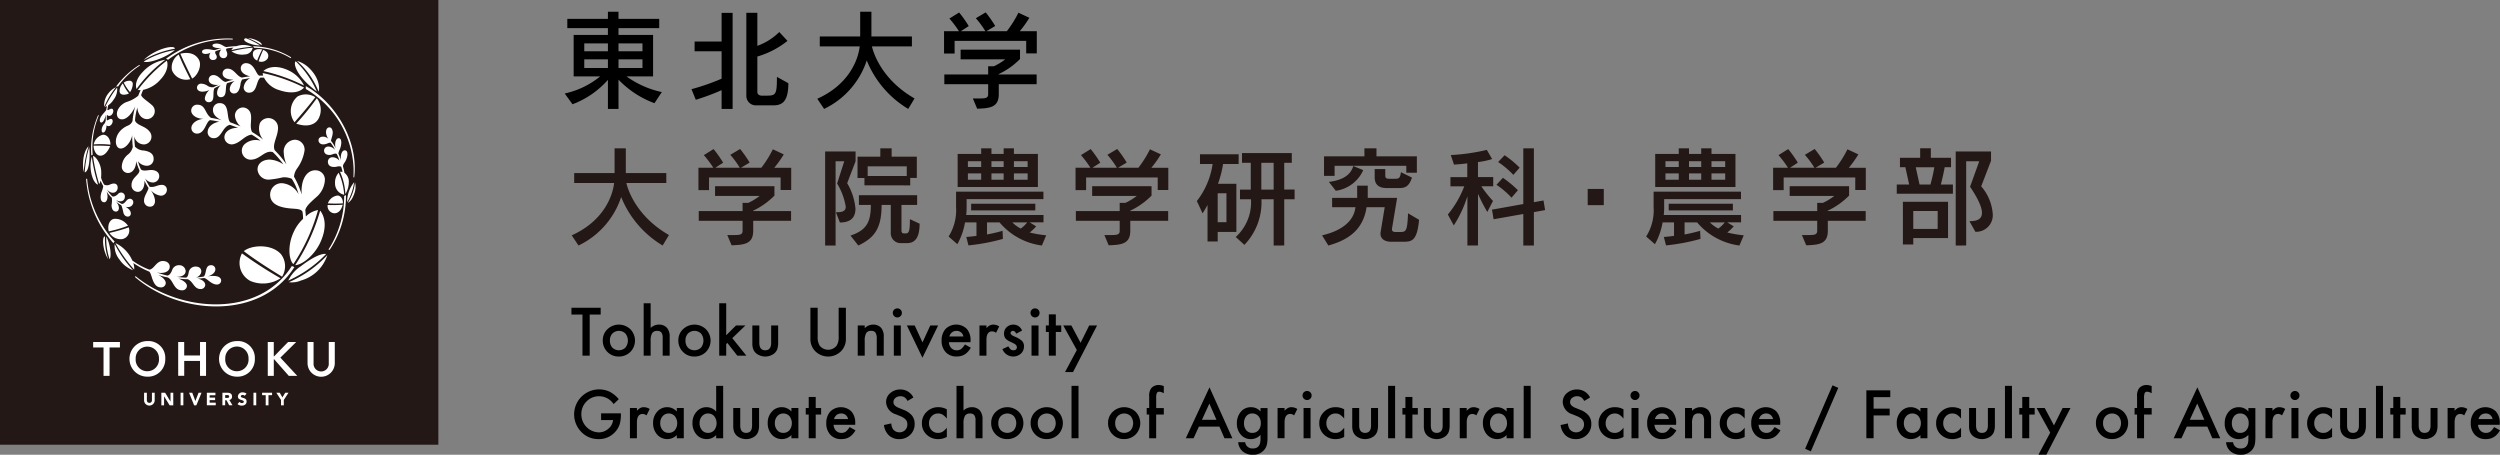<svg xmlns="http://www.w3.org/2000/svg" width="393.512" height="71.579" viewBox="0 0 393.512 71.579">
  <rect x="0" y="0" width="393.512" height="71.579" fill="#808080" stroke="none"/>
  <g id="グループ_12" data-name="グループ 12" transform="translate(-104.603 -197.909)">
    <g id="グループ_1" data-name="グループ 1">
      <path id="パス_1" data-name="パス 1" d="M207.619,214.153a15.1,15.1,0,0,1-5.66-3.706v4.607h-1.666v-4.573a14.066,14.066,0,0,1-5.576,3.842l-1.223-1.7a13.19,13.19,0,0,0,5.575-2.686H194.9V203.41h5.389v-1.071H193.9v-1.462h6.392v-1.121h1.666v1.121h6.408v1.462h-6.408v1.071H207.4v6.527h-4.182a14.816,14.816,0,0,0,5.559,2.465Zm-7.326-9.417H196.57v1.241h3.723Zm0,2.516H196.57v1.359h3.723Zm5.439-2.516h-3.773v1.241h3.773Zm0,2.516h-3.773v1.359h3.773Z"/>
      <path id="パス_2" data-name="パス 2" d="M218.187,215.054V212.1a35.579,35.579,0,0,1-4.062,1.513l-.68-1.666a35.481,35.481,0,0,0,4.742-1.649v-4.317h-4.25v-1.53h4.25v-4.522h1.733v15.129Zm5.423-.561a1.493,1.493,0,0,1-1.53-1.513V199.925h1.733v5.2a9.4,9.4,0,0,0,3.451-2.176l1.292,1.394a13.74,13.74,0,0,1-4.743,2.465v5.558c0,.612.681.6.681.6h.7c1.53,0,1.7-.119,1.7-2.957l1.8,1c0,3.009-1.054,3.485-2.414,3.485Z"/>
      <path id="パス_3" data-name="パス 3" d="M247.562,215.054a15.736,15.736,0,0,1-6.527-7.632,12.955,12.955,0,0,1-6.714,7.632l-1.071-1.6c4.691-2.108,6.374-5.745,6.68-8.244h-6.29v-1.564H240v-3.892h1.768v3.892h6.374v1.564h-6.289s.918,4.879,6.7,8.193Z"/>
      <path id="パス_4" data-name="パス 4" d="M266.132,206.317v-1.972H254.863v1.989H253.2v-3.519h2.346a17.152,17.152,0,0,0-1.5-1.989l1.53-.952a18.476,18.476,0,0,1,1.512,2.142l-1.24.8h3.859a14.722,14.722,0,0,0-1.5-2.04l1.547-.917a18.292,18.292,0,0,1,1.5,2.141l-1.377.816h3.213a17.392,17.392,0,0,0,1.819-2.907l1.717.8a16.874,16.874,0,0,1-1.5,2.108H267.8v3.5Zm-4.317,4.844v1.564c0,2.057-1.326,2.227-3.4,2.295l-.68-1.615h1.1c.918,0,1.309-.068,1.309-.68v-1.564h-6.9v-1.529h6.9V208.34h.9a9.184,9.184,0,0,0,1.785-1.088h-7.02v-1.53h9.349V207.2a11.9,11.9,0,0,1-3.366,2.379v.052h5.984v1.529Z"/>
    </g>
    <g id="グループ_2" data-name="グループ 2">
      <path id="パス_5" data-name="パス 5" d="M208.906,236.554a15.733,15.733,0,0,1-6.528-7.632,12.952,12.952,0,0,1-6.714,7.632l-1.071-1.6c4.692-2.108,6.374-5.745,6.68-8.244h-6.289v-1.564h6.357v-3.892h1.768v3.892h6.375v1.564H203.2s.918,4.879,6.7,8.193Z" fill="#231815"/>
      <path id="パス_6" data-name="パス 6" d="M227.476,227.817v-1.972H216.207v1.989h-1.666v-3.519h2.345a17.067,17.067,0,0,0-1.495-1.989l1.53-.952a18.323,18.323,0,0,1,1.512,2.142l-1.24.8h3.858a14.588,14.588,0,0,0-1.495-2.04l1.546-.917a18.449,18.449,0,0,1,1.5,2.141l-1.377.816h3.213a17.392,17.392,0,0,0,1.819-2.907l1.717.8a16.873,16.873,0,0,1-1.5,2.108h2.668v3.5Zm-4.316,4.844v1.564c0,2.057-1.326,2.227-3.4,2.295l-.679-1.615h1.1c.917,0,1.309-.068,1.309-.68v-1.564h-6.9v-1.529h6.9V229.84h.9a9.148,9.148,0,0,0,1.785-1.088h-7.02v-1.53h9.348V228.7a11.885,11.885,0,0,1-3.365,2.379v.052h5.984v1.529Z" fill="#231815"/>
      <path id="パス_7" data-name="パス 7" d="M234.482,236.554V221.748h4.793v1.547l-1.325,3.451a9.407,9.407,0,0,1,1.308,4.029c0,1.206-.594,2.158-2.448,2.158l-.629-1.614c.953,0,1.547-.12,1.547-.885a10.176,10.176,0,0,0-1.359-3.637l1.122-3.5H236.13v13.259Zm11.848-.374a1.556,1.556,0,0,1-1.513-1.649v-4.369h-1.444c0,3.672-1.106,5.185-3.672,6.392l-1.225-1.564c2.6-.867,3.2-2.21,3.2-4.828H239.8v-1.53h9.162v1.53H246.5v4.046c0,.408.272.442.374.442h.289c.526,0,.663-.391.663-2.244l1.529.714c0,2.5-.935,3.06-2.022,3.06Zm-5.661-9.094V225.93h-1.087v-3.366h3.586v-1.308h1.785v1.308h3.961v3.349h-1.038v1.173Zm6.664-2.992h-6.154v1.513h6.154Z" fill="#231815"/>
      <path id="パス_8" data-name="パス 8" d="M268.6,236.554a10.487,10.487,0,0,1-6.663-3.638h-1.972v1.9c.817-.153,1.632-.34,2.448-.578l.05,1.275a31.288,31.288,0,0,1-5.421,1.02l-.34-1.326s.611-.034,1.6-.17v-2.125h-1.8a10.638,10.638,0,0,1-1.207,3.434l-1.377-1.207a7.785,7.785,0,0,0,1.172-4.657v-2.4h13.752v1.172H256.753v1.225a9.615,9.615,0,0,1-.068,1.274h12.172v1.156h-2.176l1.02.629a6.837,6.837,0,0,1-1.02.969,18.262,18.262,0,0,0,2.6.442Zm-13.258-9.213v-5.2h3.705v-.883h1.616v.883h1.92v-.883H264.2v.883h3.773v5.2Zm3.705-4.063h-2.09v.918h2.09Zm0,1.921h-2.09v1h2.09Zm-1.581,5.83v-1.053h10.1v1.053Zm5.117-7.751h-1.92v.918h1.92Zm0,1.921h-1.92v1h1.92Zm1.36,7.717a5.588,5.588,0,0,0,1.325.969,4.66,4.66,0,0,0,1.021-.969Zm2.413-9.638H264.2v.918h2.158Zm0,1.921H264.2v1h2.158Z" fill="#231815"/>
      <path id="パス_9" data-name="パス 9" d="M286.832,227.817v-1.972h-11.27v1.989H273.9v-3.519h2.346a17.067,17.067,0,0,0-1.495-1.989l1.53-.952a18.481,18.481,0,0,1,1.512,2.142l-1.241.8h3.859a14.69,14.69,0,0,0-1.5-2.04l1.546-.917a18.449,18.449,0,0,1,1.5,2.141l-1.377.816h3.213a17.463,17.463,0,0,0,1.819-2.907l1.717.8a16.975,16.975,0,0,1-1.5,2.108H288.5v3.5Zm-4.317,4.844v1.564c0,2.057-1.326,2.227-3.4,2.295l-.68-1.615h1.106c.917,0,1.308-.068,1.308-.68v-1.564h-6.9v-1.529h6.9V229.84h.9a9.184,9.184,0,0,0,1.785-1.088h-7.021v-1.53h9.349V228.7a11.885,11.885,0,0,1-3.365,2.379v.052h5.983v1.529Z" fill="#231815"/>
      <path id="パス_10" data-name="パス 10" d="M296.275,234.412v1.5h-1.6v-5.746c-.39.731-.781,1.326-.781,1.326l-.9-1.938a12.324,12.324,0,0,0,2.481-5.83h-1.988v-1.53h6.085v1.53h-2.448a17.677,17.677,0,0,1-.8,3.111h2.89v7.581Zm1.377-6.085h-1.377v4.555h1.377Zm7.428,8.227v-7.276h-1.92a9.643,9.643,0,0,1-2.686,7.174l-1.36-1.241a7.353,7.353,0,0,0,2.4-5.933h-1.734v-1.529h1.7v-4.216H300.1V222h7.837v1.53h-1.19v4.216h1.632v1.529h-1.632v7.276Zm0-13.021h-1.938v4.216h1.938Z" fill="#231815"/>
      <path id="パス_11" data-name="パス 11" d="M323.48,235.959h-.016c-.136,0-1.564-.034-1.564-1.275a1.138,1.138,0,0,1,.018-.238l.645-3.926h-2.856c-.51,3.4-2.668,5.116-6.018,6.034l-.985-1.6c3.008-.7,5-2.176,5.253-4.436h-3.672v-1.462h3.943v-1.921h1.666v1.921h4.623l-.815,4.878v.085c0,.425.509.408.509.408h.7c1.019,0,1.206-.051,1.325-2.941l1.734,1.02c-.289,3.247-1.122,3.451-2.38,3.451Zm2.482-10.862v-1.088H314.675v1.581h-1.666v-3.077h6.358v-1.257h1.9v1.257h6.357V225.1Zm-12.187,1.445c1.955-.255,3.383-.935,3.842-2.5l1.563.646a5.536,5.536,0,0,1-4.317,3.247Zm9.111.969c-1.427,0-1.9-.714-1.9-1.683v-1.309h1.666v.884c0,.527.068.646.73.646h.8c.7,0,.8-.17.936-1.037l1.733.85c-.493,1.581-1.274,1.649-2.107,1.649Z" fill="#231815"/>
      <path id="パス_12" data-name="パス 12" d="M335.578,236.554V228.8a18.641,18.641,0,0,1-2.143,4.59l-.934-1.717a15.627,15.627,0,0,0,2.583-4.436h-2.176v-1.445h2.652v-2.176c-.544.085-1.326.153-2.091.2l-.509-1.5a31.318,31.318,0,0,0,5.676-.816l.834,1.445a12.18,12.18,0,0,1-2.227.476v2.363h2.4v1.445h-1.87a17.962,17.962,0,0,0,1.835,2.311l-.9,1.734a29.413,29.413,0,0,1-1.462-2.855v8.125Zm8.8,0v-4.963l-4.674.832-.255-1.513,4.929-.883v-8.771h1.666v8.481l1.513-.271.255,1.512-1.768.323v5.253Zm-1.853-7.53A12.852,12.852,0,0,0,340.15,227l1.019-1.105a18.081,18.081,0,0,1,2.364,1.955Zm.289-3.587a13.533,13.533,0,0,0-2.4-2.023l1.02-1.071A15.594,15.594,0,0,1,343.8,224.3Z" fill="#231815"/>
      <path id="パス_13" data-name="パス 13" d="M354.515,230.2v-2.549h2.532V230.2Z" fill="#231815"/>
      <path id="パス_14" data-name="パス 14" d="M378.4,236.554a10.49,10.49,0,0,1-6.663-3.638h-1.972v1.9c.816-.153,1.632-.34,2.448-.578l.051,1.275a31.292,31.292,0,0,1-5.423,1.02l-.339-1.326s.612-.034,1.6-.17v-2.125h-1.8a10.59,10.59,0,0,1-1.207,3.434l-1.377-1.207a7.784,7.784,0,0,0,1.173-4.657v-2.4h13.752v1.172H366.551v1.225a9.627,9.627,0,0,1-.067,1.274h12.17v1.156h-2.176l1.02.629a6.79,6.79,0,0,1-1.02.969,18.27,18.27,0,0,0,2.6.442Zm-13.259-9.213v-5.2h3.706v-.883h1.614v.883h1.922v-.883H374v.883h3.773v5.2Zm3.706-4.063h-2.091v.918h2.091Zm0,1.921h-2.091v1h2.091Zm-1.581,5.83v-1.053h10.1v1.053Zm5.117-7.751H370.46v.918h1.922Zm0,1.921H370.46v1h1.922Zm1.36,7.717a5.575,5.575,0,0,0,1.326.969,4.648,4.648,0,0,0,1.019-.969Zm2.414-9.638H374v.918h2.159Zm0,1.921H374v1h2.159Z" fill="#231815"/>
      <path id="パス_15" data-name="パス 15" d="M396.63,227.817v-1.972H385.36v1.989H383.7v-3.519h2.346a17.1,17.1,0,0,0-1.5-1.989l1.53-.952a18.589,18.589,0,0,1,1.513,2.142l-1.241.8H390.2a14.756,14.756,0,0,0-1.5-2.04l1.546-.917a18.292,18.292,0,0,1,1.5,2.141l-1.376.816h3.212a17.322,17.322,0,0,0,1.819-2.907l1.717.8a16.874,16.874,0,0,1-1.5,2.108h2.67v3.5Zm-4.318,4.844v1.564c0,2.057-1.326,2.227-3.4,2.295l-.68-1.615h1.1c.918,0,1.309-.068,1.309-.68v-1.564h-6.9v-1.529h6.9V229.84h.9a9.21,9.21,0,0,0,1.786-1.088h-7.021v-1.53h9.35V228.7a11.915,11.915,0,0,1-3.367,2.379v.052h5.984v1.529Z" fill="#231815"/>
      <path id="パス_16" data-name="パス 16" d="M403.16,228.4V226.95h1.955l-.6-2.72h-.85v-1.479h3.179v-1.5h1.683v1.5h3.179v1.479h-1c-.1.6-.34,1.7-.6,2.72H412V228.4Zm2.6,6.986v1h-1.632V229.67h7.106v5.711Zm3.842-4.267H405.76v2.822H409.6Zm-1.14-4.164a25.849,25.849,0,0,0,.613-2.72h-2.923l.594,2.72Zm3.979,9.6V221.748H418v1.462l-1.547,4.029a7.42,7.42,0,0,1,1.818,4.352,2.606,2.606,0,0,1-2.736,2.8l-.936-1.666c1.055,0,1.973-.221,1.973-1.308,0-.816-.511-2.091-1.871-4.114l1.445-4.012h-2.057v13.259Z" fill="#231815"/>
    </g>
    <g id="グループ_3" data-name="グループ 3">
      <path id="パス_17" data-name="パス 17" d="M197.423,247.421v6.47h-1.136v-6.47h-1.735v-1.069h4.6v1.069Z"/>
      <path id="パス_18" data-name="パス 18" d="M199.484,251.479a2.362,2.362,0,0,1,.738-1.753,2.6,2.6,0,0,1,3.6.005,2.546,2.546,0,0,1-.006,3.579,2.52,2.52,0,0,1-1.82.718,2.421,2.421,0,0,1-1.793-.733A2.462,2.462,0,0,1,199.484,251.479Zm1.123.019a1.6,1.6,0,0,0,.381,1.128,1.479,1.479,0,0,0,2.06,0,1.781,1.781,0,0,0,0-2.217,1.461,1.461,0,0,0-2.05,0A1.53,1.53,0,0,0,200.607,251.5Z"/>
      <path id="パス_19" data-name="パス 19" d="M205.919,245.644h1.1v3.886a1.893,1.893,0,0,1,1.294-.527,1.67,1.67,0,0,1,1.289.523,2.121,2.121,0,0,1,.41,1.45v2.915h-1.1v-2.813a1.339,1.339,0,0,0-.2-.827.782.782,0,0,0-.652-.257.894.894,0,0,0-.81.357,2.44,2.44,0,0,0-.23,1.24v2.3h-1.1Z"/>
      <path id="パス_20" data-name="パス 20" d="M211.378,251.479a2.366,2.366,0,0,1,.738-1.753,2.6,2.6,0,0,1,3.6.005,2.545,2.545,0,0,1,0,3.579,2.519,2.519,0,0,1-1.821.718,2.42,2.42,0,0,1-1.792-.733A2.462,2.462,0,0,1,211.378,251.479Zm1.123.019a1.6,1.6,0,0,0,.381,1.128,1.481,1.481,0,0,0,2.061,0,1.785,1.785,0,0,0,0-2.217,1.462,1.462,0,0,0-2.051,0A1.53,1.53,0,0,0,212.5,251.5Z"/>
      <path id="パス_21" data-name="パス 21" d="M218.912,245.644v5.029l1.548-1.538h1.475l-2.066,2,2.216,2.759H220.66l-1.573-2.007-.175.176v1.831h-1.1v-8.247Z"/>
      <path id="パス_22" data-name="パス 22" d="M224.123,249.135v2.729q0,1.182.931,1.182t.934-1.182v-2.729h1.1v2.754a3.076,3.076,0,0,1-.14.986,1.664,1.664,0,0,1-.475.669,2.3,2.3,0,0,1-2.826,0,1.679,1.679,0,0,1-.484-.669,2.719,2.719,0,0,1-.137-.986v-2.754Z"/>
      <path id="パス_23" data-name="パス 23" d="M233.306,246.352v4.541a2.5,2.5,0,0,0,.318,1.421,1.7,1.7,0,0,0,2.67,0,2.463,2.463,0,0,0,.318-1.421v-4.541h1.138v4.853a2.718,2.718,0,0,1-.743,1.963,2.869,2.869,0,0,1-4.1,0,2.714,2.714,0,0,1-.743-1.963v-4.853Z"/>
      <path id="パス_24" data-name="パス 24" d="M239.615,249.135h1.1v.439a1.805,1.805,0,0,1,1.3-.571,1.64,1.64,0,0,1,1.294.523,2.137,2.137,0,0,1,.4,1.45v2.915h-1.1v-2.656a1.745,1.745,0,0,0-.2-.972.791.791,0,0,0-.694-.274.847.847,0,0,0-.776.362,2.484,2.484,0,0,0-.225,1.245v2.3h-1.1Z"/>
      <path id="パス_25" data-name="パス 25" d="M245.132,247.157a.715.715,0,0,1,.713-.708.7.7,0,0,1,.508.21.676.676,0,0,1,.209.5.691.691,0,0,1-.209.508.678.678,0,0,1-.5.21.715.715,0,0,1-.717-.723Zm1.264,1.978v4.756h-1.1v-4.756Z"/>
      <path id="パス_26" data-name="パス 26" d="M248.58,249.135l1.23,2.671,1.225-2.671h1.236l-2.471,5.083-2.451-5.083Z"/>
      <path id="パス_27" data-name="パス 27" d="M257.373,251.772h-3.409a1.45,1.45,0,0,0,.381.932,1.164,1.164,0,0,0,.865.342,1.12,1.12,0,0,0,.678-.2,2.791,2.791,0,0,0,.6-.723l.928.518a3.652,3.652,0,0,1-.456.627,2.423,2.423,0,0,1-.511.43,2.071,2.071,0,0,1-.592.246,2.824,2.824,0,0,1-.688.079,2.241,2.241,0,0,1-1.709-.684,2.567,2.567,0,0,1-.644-1.826,2.632,2.632,0,0,1,.625-1.826,2.381,2.381,0,0,1,3.33-.02,2.634,2.634,0,0,1,.6,1.841Zm-1.127-.9a1.055,1.055,0,0,0-1.11-.879,1.152,1.152,0,0,0-.375.061,1.075,1.075,0,0,0-.32.176,1.122,1.122,0,0,0-.246.276,1.233,1.233,0,0,0-.156.366Z"/>
      <path id="パス_28" data-name="パス 28" d="M258.774,249.135h1.1v.425a2.064,2.064,0,0,1,.537-.435,1.234,1.234,0,0,1,.566-.122,1.774,1.774,0,0,1,.908.283l-.5,1.006a1.043,1.043,0,0,0-.61-.224c-.6,0-.9.452-.9,1.357v2.466h-1.1Z"/>
      <path id="パス_29" data-name="パス 29" d="M265.478,249.945l-.908.484q-.215-.439-.532-.44a.367.367,0,0,0-.259.1.332.332,0,0,0-.108.256c0,.182.211.363.635.542a3.8,3.8,0,0,1,1.177.693,1.188,1.188,0,0,1,.3.855,1.5,1.5,0,0,1-.508,1.152,1.821,1.821,0,0,1-2.886-.727l.938-.435a2.058,2.058,0,0,0,.3.435.683.683,0,0,0,.479.185q.557,0,.557-.508c0-.195-.144-.377-.43-.547-.11-.055-.222-.109-.332-.161s-.224-.106-.337-.161a2.068,2.068,0,0,1-.674-.469,1.153,1.153,0,0,1-.249-.766,1.358,1.358,0,0,1,.425-1.026,1.489,1.489,0,0,1,1.055-.4A1.439,1.439,0,0,1,265.478,249.945Z"/>
      <path id="パス_30" data-name="パス 30" d="M266.806,247.157a.715.715,0,0,1,.713-.708.7.7,0,0,1,.508.21.676.676,0,0,1,.209.5.691.691,0,0,1-.209.508.678.678,0,0,1-.5.21.715.715,0,0,1-.717-.723Zm1.264,1.978v4.756h-1.1v-4.756Z"/>
      <path id="パス_31" data-name="パス 31" d="M270.794,250.16v3.731h-1.1V250.16h-.469v-1.025h.469v-1.743h1.1v1.743h.856v1.025Z"/>
      <path id="パス_32" data-name="パス 32" d="M274.1,253.007l-2.138-3.872h1.275l1.455,2.734,1.357-2.734h1.241l-3.789,7.344H272.24Z"/>
      <path id="パス_33" data-name="パス 33" d="M199.22,262.965h3.115v.249a5.165,5.165,0,0,1-.2,1.5,3.2,3.2,0,0,1-.66,1.133,3.415,3.415,0,0,1-2.67,1.181,3.672,3.672,0,0,1-2.711-1.142,3.935,3.935,0,0,1,4.463-6.323A4.768,4.768,0,0,1,202,260.738l-.811.777a2.753,2.753,0,0,0-2.262-1.236,2.7,2.7,0,0,0-2.006.826,2.751,2.751,0,0,0-.81,2.031,2.831,2.831,0,0,0,2.734,2.832,2.272,2.272,0,0,0,1.508-.566,2.021,2.021,0,0,0,.748-1.368H199.22Z"/>
      <path id="パス_34" data-name="パス 34" d="M203.757,262.135h1.1v.425a2.1,2.1,0,0,1,.537-.435,1.241,1.241,0,0,1,.567-.122,1.771,1.771,0,0,1,.908.283l-.5,1.006a1.049,1.049,0,0,0-.612-.224q-.9,0-.9,1.357v2.466h-1.1Z"/>
      <path id="パス_35" data-name="パス 35" d="M211.134,262.135h1.1v4.756h-1.1v-.5a2.11,2.11,0,0,1-3.091-.078,2.654,2.654,0,0,1-.639-1.817,2.57,2.57,0,0,1,.639-1.782,2.064,2.064,0,0,1,1.6-.713,2.02,2.02,0,0,1,1.489.684Zm-2.607,2.363a1.655,1.655,0,0,0,.366,1.113,1.2,1.2,0,0,0,.947.435,1.261,1.261,0,0,0,.987-.42,1.807,1.807,0,0,0,0-2.207,1.244,1.244,0,0,0-.977-.425,1.212,1.212,0,0,0-.947.43A1.583,1.583,0,0,0,208.527,264.5Z"/>
      <path id="パス_36" data-name="パス 36" d="M217.331,258.644h1.1v8.247h-1.1v-.5a2.051,2.051,0,0,1-1.47.635,2.092,2.092,0,0,1-1.621-.713,2.655,2.655,0,0,1-.64-1.817,2.565,2.565,0,0,1,.64-1.777,2.054,2.054,0,0,1,3.091-.034Zm-2.608,5.854a1.655,1.655,0,0,0,.366,1.113,1.2,1.2,0,0,0,.948.435,1.26,1.26,0,0,0,.986-.42,1.807,1.807,0,0,0,0-2.207,1.243,1.243,0,0,0-.977-.425,1.214,1.214,0,0,0-.947.43A1.588,1.588,0,0,0,214.723,264.5Z"/>
      <path id="パス_37" data-name="パス 37" d="M221.119,262.135v2.729q0,1.182.933,1.182t.932-1.182v-2.729h1.1v2.754a3.044,3.044,0,0,1-.143.986,1.649,1.649,0,0,1-.473.669,2.307,2.307,0,0,1-2.828,0,1.674,1.674,0,0,1-.482-.669,2.7,2.7,0,0,1-.137-.986v-2.754Z"/>
      <path id="パス_38" data-name="パス 38" d="M229.175,262.135h1.1v4.756h-1.1v-.5a2.109,2.109,0,0,1-3.09-.078,2.655,2.655,0,0,1-.64-1.817,2.57,2.57,0,0,1,.64-1.782,2.062,2.062,0,0,1,1.6-.713,2.019,2.019,0,0,1,1.488.684Zm-2.607,2.363a1.655,1.655,0,0,0,.367,1.113,1.2,1.2,0,0,0,.947.435,1.262,1.262,0,0,0,.987-.42,1.811,1.811,0,0,0,0-2.207,1.244,1.244,0,0,0-.977-.425,1.212,1.212,0,0,0-.947.43A1.584,1.584,0,0,0,226.568,264.5Z"/>
      <path id="パス_39" data-name="パス 39" d="M233,263.16v3.731h-1.1V263.16h-.469v-1.025h.469v-1.743H233v1.743h.853v1.025Z"/>
      <path id="パス_40" data-name="パス 40" d="M239.219,264.772h-3.408a1.44,1.44,0,0,0,.381.932,1.162,1.162,0,0,0,.864.342,1.125,1.125,0,0,0,.679-.195,2.772,2.772,0,0,0,.6-.723l.928.518a3.646,3.646,0,0,1-.454.627,2.409,2.409,0,0,1-.513.43,2.036,2.036,0,0,1-.59.246,2.832,2.832,0,0,1-.689.079,2.243,2.243,0,0,1-1.709-.684,2.563,2.563,0,0,1-.644-1.826,2.637,2.637,0,0,1,.625-1.826,2.381,2.381,0,0,1,3.33-.02,2.63,2.63,0,0,1,.6,1.841Zm-1.128-.9a1.051,1.051,0,0,0-1.108-.879,1.154,1.154,0,0,0-.376.061,1.075,1.075,0,0,0-.32.176,1.123,1.123,0,0,0-.246.276,1.235,1.235,0,0,0-.157.366Z"/>
      <path id="パス_41" data-name="パス 41" d="M248.378,260.475l-.921.547a1.579,1.579,0,0,0-.495-.586,1.146,1.146,0,0,0-.628-.157,1.168,1.168,0,0,0-.788.269.833.833,0,0,0-.312.664q0,.552.82.889l.752.307a3.224,3.224,0,0,1,1.344.906,2.044,2.044,0,0,1,.424,1.311,2.3,2.3,0,0,1-.694,1.719,2.379,2.379,0,0,1-1.732.684,2.316,2.316,0,0,1-1.621-.582,2.672,2.672,0,0,1-.787-1.635l1.152-.254a1.974,1.974,0,0,0,.274.918,1.3,1.3,0,0,0,1.91.132,1.236,1.236,0,0,0,.351-.9,1.3,1.3,0,0,0-.061-.4,1.008,1.008,0,0,0-.191-.336,1.51,1.51,0,0,0-.334-.289,3.279,3.279,0,0,0-.488-.256l-.728-.3a2.093,2.093,0,0,1-1.547-1.914,1.815,1.815,0,0,1,.648-1.421,2.352,2.352,0,0,1,1.617-.576A2.256,2.256,0,0,1,248.378,260.475Z"/>
      <path id="パス_42" data-name="パス 42" d="M253.638,262.34v1.46a2.677,2.677,0,0,0-.674-.63,1.315,1.315,0,0,0-.689-.176,1.354,1.354,0,0,0-1.029.435,1.522,1.522,0,0,0-.411,1.089,1.555,1.555,0,0,0,.395,1.1,1.334,1.334,0,0,0,1.021.43,1.391,1.391,0,0,0,.7-.171,2.784,2.784,0,0,0,.689-.644v1.45a2.888,2.888,0,0,1-1.338.347,2.558,2.558,0,0,1-1.845-.713,2.381,2.381,0,0,1-.743-1.783,2.407,2.407,0,0,1,.752-1.8A2.542,2.542,0,0,1,252.31,262,2.753,2.753,0,0,1,253.638,262.34Z"/>
      <path id="パス_43" data-name="パス 43" d="M255.162,258.644h1.1v3.886a1.9,1.9,0,0,1,1.295-.527,1.669,1.669,0,0,1,1.289.523,2.121,2.121,0,0,1,.41,1.45v2.915h-1.1v-2.813a1.34,1.34,0,0,0-.2-.827.783.783,0,0,0-.652-.257.9.9,0,0,0-.81.357,2.428,2.428,0,0,0-.231,1.24v2.3h-1.1Z"/>
      <path id="パス_44" data-name="パス 44" d="M260.62,264.479a2.361,2.361,0,0,1,.737-1.753,2.6,2.6,0,0,1,3.6,0,2.546,2.546,0,0,1,0,3.579,2.527,2.527,0,0,1-1.822.718,2.419,2.419,0,0,1-1.792-.733A2.465,2.465,0,0,1,260.62,264.479Zm1.123.019a1.6,1.6,0,0,0,.381,1.128,1.479,1.479,0,0,0,2.06.005,1.785,1.785,0,0,0,0-2.217,1.462,1.462,0,0,0-2.051,0A1.529,1.529,0,0,0,261.743,264.5Z"/>
      <path id="パス_45" data-name="パス 45" d="M266.831,264.479a2.361,2.361,0,0,1,.737-1.753,2.6,2.6,0,0,1,3.6,0,2.546,2.546,0,0,1,0,3.579,2.527,2.527,0,0,1-1.822.718,2.419,2.419,0,0,1-1.792-.733A2.465,2.465,0,0,1,266.831,264.479Zm1.123.019a1.6,1.6,0,0,0,.381,1.128,1.479,1.479,0,0,0,2.06.005,1.785,1.785,0,0,0,0-2.217,1.462,1.462,0,0,0-2.051,0A1.529,1.529,0,0,0,267.954,264.5Z"/>
      <path id="パス_46" data-name="パス 46" d="M274.365,258.644v8.247h-1.1v-8.247Z"/>
      <path id="パス_47" data-name="パス 47" d="M279.017,264.479a2.362,2.362,0,0,1,.738-1.753,2.6,2.6,0,0,1,3.6,0,2.546,2.546,0,0,1-.006,3.579,2.52,2.52,0,0,1-1.82.718,2.421,2.421,0,0,1-1.793-.733A2.462,2.462,0,0,1,279.017,264.479Zm1.123.019a1.6,1.6,0,0,0,.381,1.128,1.481,1.481,0,0,0,2.061.005,1.785,1.785,0,0,0,0-2.217,1.462,1.462,0,0,0-2.051,0A1.53,1.53,0,0,0,280.14,264.5Z"/>
      <path id="パス_48" data-name="パス 48" d="M286.59,263.16v3.731h-1.1V263.16H285.1v-1.025h.391V260.3a2,2,0,0,1,.312-1.27,1.531,1.531,0,0,1,1.25-.517,2.151,2.151,0,0,1,.738.171v1.123l-.113-.059a1.377,1.377,0,0,0-.586-.18.4.4,0,0,0-.4.21,2.023,2.023,0,0,0-.1.791v1.567h1.2v1.025Z"/>
      <path id="パス_49" data-name="パス 49" d="M296.546,265.06h-3.228l-.84,1.831h-1.225l3.731-8.013,3.6,8.013h-1.245Zm-.464-1.07-1.118-2.563-1.171,2.563Z"/>
      <path id="パス_50" data-name="パス 50" d="M304.115,266.778q0,.337-.023.594a3.959,3.959,0,0,1-.061.451,2.009,2.009,0,0,1-.459.923,2.223,2.223,0,0,1-1.772.742,2.367,2.367,0,0,1-1.568-.512,2.1,2.1,0,0,1-.732-1.46h1.1a1.256,1.256,0,0,0,.211.542,1.181,1.181,0,0,0,1,.444q1.206,0,1.205-1.479v-.664a2.051,2.051,0,0,1-1.508.669,2.024,2.024,0,0,1-1.591-.7,2.6,2.6,0,0,1-.625-1.782,2.742,2.742,0,0,1,.58-1.767,2.017,2.017,0,0,1,1.65-.772,1.913,1.913,0,0,1,1.494.669v-.537h1.1Zm-1.055-2.255a1.6,1.6,0,0,0-.371-1.109,1.23,1.23,0,0,0-.963-.425,1.184,1.184,0,0,0-.986.464,1.686,1.686,0,0,0-.326,1.075,1.667,1.667,0,0,0,.326,1.064,1.183,1.183,0,0,0,.986.454,1.206,1.206,0,0,0,1-.459A1.632,1.632,0,0,0,303.06,264.523Z"/>
      <path id="パス_51" data-name="パス 51" d="M305.7,262.135h1.1v.425a2.08,2.08,0,0,1,.537-.435A1.238,1.238,0,0,1,307.9,262a1.774,1.774,0,0,1,.908.283l-.5,1.006a1.043,1.043,0,0,0-.609-.224q-.9,0-.9,1.357v2.466h-1.1Z"/>
      <path id="パス_52" data-name="パス 52" d="M309.626,260.157a.715.715,0,0,1,1.221-.5.673.673,0,0,1,.21.5.688.688,0,0,1-.21.508.676.676,0,0,1-.5.21.693.693,0,0,1-.508-.21A.7.7,0,0,1,309.626,260.157Zm1.265,1.978v4.756h-1.1v-4.756Z"/>
      <path id="パス_53" data-name="パス 53" d="M316.184,262.34v1.46a2.677,2.677,0,0,0-.674-.63,1.314,1.314,0,0,0-.688-.176,1.354,1.354,0,0,0-1.03.435,1.522,1.522,0,0,0-.411,1.089,1.555,1.555,0,0,0,.4,1.1,1.332,1.332,0,0,0,1.02.43,1.4,1.4,0,0,0,.7-.171,2.8,2.8,0,0,0,.688-.644v1.45a2.885,2.885,0,0,1-1.338.347,2.561,2.561,0,0,1-1.845-.713,2.377,2.377,0,0,1-.743-1.783,2.411,2.411,0,0,1,.752-1.8,2.54,2.54,0,0,1,1.846-.733A2.753,2.753,0,0,1,316.184,262.34Z"/>
      <path id="パス_54" data-name="パス 54" d="M318.546,262.135v2.729q0,1.182.934,1.182t.932-1.182v-2.729h1.1v2.754a3.073,3.073,0,0,1-.142.986,1.649,1.649,0,0,1-.473.669,2.307,2.307,0,0,1-2.828,0,1.677,1.677,0,0,1-.483-.669,2.723,2.723,0,0,1-.136-.986v-2.754Z"/>
      <path id="パス_55" data-name="パス 55" d="M324.2,258.644v8.247h-1.1v-8.247Z"/>
      <path id="パス_56" data-name="パス 56" d="M326.921,263.16v3.731h-1.1V263.16h-.469v-1.025h.469v-1.743h1.1v1.743h.854v1.025Z"/>
      <path id="パス_57" data-name="パス 57" d="M329.821,262.135v2.729q0,1.182.932,1.182t.933-1.182v-2.729h1.1v2.754a3.046,3.046,0,0,1-.142.986,1.652,1.652,0,0,1-.474.669,2.306,2.306,0,0,1-2.827,0,1.686,1.686,0,0,1-.483-.669,2.7,2.7,0,0,1-.137-.986v-2.754Z"/>
      <path id="パス_58" data-name="パス 58" d="M334.372,262.135h1.1v.425a2.08,2.08,0,0,1,.537-.435,1.241,1.241,0,0,1,.567-.122,1.774,1.774,0,0,1,.908.283l-.5,1.006a1.043,1.043,0,0,0-.61-.224q-.9,0-.9,1.357v2.466h-1.1Z"/>
      <path id="パス_59" data-name="パス 59" d="M341.75,262.135h1.1v4.756h-1.1v-.5a2.111,2.111,0,0,1-3.092-.078,2.654,2.654,0,0,1-.639-1.817,2.57,2.57,0,0,1,.639-1.782,2.064,2.064,0,0,1,1.6-.713,2.025,2.025,0,0,1,1.491.684Zm-2.608,2.363a1.655,1.655,0,0,0,.365,1.113,1.2,1.2,0,0,0,.948.435,1.259,1.259,0,0,0,.986-.42,1.8,1.8,0,0,0,0-2.207,1.243,1.243,0,0,0-.977-.425,1.213,1.213,0,0,0-.947.43A1.587,1.587,0,0,0,339.142,264.5Z"/>
      <path id="パス_60" data-name="パス 60" d="M345.539,258.644v8.247h-1.1v-8.247Z"/>
      <path id="パス_61" data-name="パス 61" d="M354.888,260.475l-.923.547a1.578,1.578,0,0,0-.493-.586,1.151,1.151,0,0,0-.63-.157,1.166,1.166,0,0,0-.786.269.83.83,0,0,0-.312.664q0,.552.82.889l.752.307a3.227,3.227,0,0,1,1.343.906,2.045,2.045,0,0,1,.425,1.311,2.3,2.3,0,0,1-.694,1.719,2.382,2.382,0,0,1-1.733.684,2.314,2.314,0,0,1-1.621-.582,2.666,2.666,0,0,1-.786-1.635l1.152-.254a1.964,1.964,0,0,0,.273.918,1.3,1.3,0,0,0,1.91.132,1.236,1.236,0,0,0,.351-.9,1.267,1.267,0,0,0-.061-.4,1,1,0,0,0-.19-.336,1.54,1.54,0,0,0-.335-.289,3.383,3.383,0,0,0-.488-.256l-.728-.3a2.1,2.1,0,0,1-1.548-1.914,1.814,1.814,0,0,1,.65-1.421,2.347,2.347,0,0,1,1.616-.576A2.257,2.257,0,0,1,354.888,260.475Z"/>
      <path id="パス_62" data-name="パス 62" d="M360.147,262.34v1.46a2.694,2.694,0,0,0-.674-.63,1.314,1.314,0,0,0-.688-.176,1.358,1.358,0,0,0-1.031.435,1.525,1.525,0,0,0-.41,1.089,1.555,1.555,0,0,0,.4,1.1,1.332,1.332,0,0,0,1.02.43,1.4,1.4,0,0,0,.7-.171,2.8,2.8,0,0,0,.688-.644v1.45a2.888,2.888,0,0,1-1.338.347,2.565,2.565,0,0,1-1.846-.713,2.38,2.38,0,0,1-.742-1.783,2.411,2.411,0,0,1,.752-1.8,2.541,2.541,0,0,1,1.846-.733A2.753,2.753,0,0,1,360.147,262.34Z"/>
      <path id="パス_63" data-name="パス 63" d="M361.246,260.157a.715.715,0,0,1,.713-.708.691.691,0,0,1,.507.21.676.676,0,0,1,.209.5.691.691,0,0,1-.209.508.675.675,0,0,1-.5.21.715.715,0,0,1-.716-.723Zm1.263,1.978v4.756h-1.1v-4.756Z"/>
      <path id="パス_64" data-name="パス 64" d="M368.433,264.772h-3.408a1.44,1.44,0,0,0,.381.932,1.158,1.158,0,0,0,.863.342,1.131,1.131,0,0,0,.68-.195,2.773,2.773,0,0,0,.6-.723l.928.518a3.644,3.644,0,0,1-.453.627,2.414,2.414,0,0,1-.514.43,2.048,2.048,0,0,1-.59.246,2.826,2.826,0,0,1-.689.079,2.243,2.243,0,0,1-1.709-.684,2.563,2.563,0,0,1-.645-1.826,2.637,2.637,0,0,1,.625-1.826,2.382,2.382,0,0,1,3.331-.02,2.63,2.63,0,0,1,.605,1.841Zm-1.129-.9a1.05,1.05,0,0,0-1.107-.879,1.16,1.16,0,0,0-.377.061,1.07,1.07,0,0,0-.319.176,1.131,1.131,0,0,0-.248.276,1.288,1.288,0,0,0-.156.366Z"/>
      <path id="パス_65" data-name="パス 65" d="M369.834,262.135h1.1v.439a1.805,1.805,0,0,1,1.3-.571,1.641,1.641,0,0,1,1.3.523,2.143,2.143,0,0,1,.4,1.45v2.915h-1.1v-2.656a1.743,1.743,0,0,0-.2-.972.789.789,0,0,0-.693-.274.849.849,0,0,0-.777.362,2.484,2.484,0,0,0-.225,1.245v2.295h-1.1Z"/>
      <path id="パス_66" data-name="パス 66" d="M379.218,262.34v1.46a2.644,2.644,0,0,0-.674-.63,1.311,1.311,0,0,0-.688-.176,1.356,1.356,0,0,0-1.03.435,1.521,1.521,0,0,0-.41,1.089,1.555,1.555,0,0,0,.4,1.1,1.332,1.332,0,0,0,1.021.43,1.4,1.4,0,0,0,.7-.171,2.783,2.783,0,0,0,.688-.644v1.45a2.885,2.885,0,0,1-1.338.347,2.558,2.558,0,0,1-1.845-.713,2.384,2.384,0,0,1-.742-1.783,2.41,2.41,0,0,1,.751-1.8A2.545,2.545,0,0,1,377.89,262,2.75,2.75,0,0,1,379.218,262.34Z"/>
      <path id="パス_67" data-name="パス 67" d="M384.814,264.772h-3.408a1.44,1.44,0,0,0,.381.932,1.159,1.159,0,0,0,.864.342,1.129,1.129,0,0,0,.679-.195,2.792,2.792,0,0,0,.6-.723l.928.518a3.7,3.7,0,0,1-.454.627,2.408,2.408,0,0,1-.513.43,2.065,2.065,0,0,1-.591.246,2.824,2.824,0,0,1-.688.079,2.241,2.241,0,0,1-1.709-.684,2.563,2.563,0,0,1-.645-1.826,2.632,2.632,0,0,1,.625-1.826,2.381,2.381,0,0,1,3.33-.02,2.63,2.63,0,0,1,.606,1.841Zm-1.128-.9a1.052,1.052,0,0,0-1.108-.879,1.158,1.158,0,0,0-.376.061,1.075,1.075,0,0,0-.32.176,1.148,1.148,0,0,0-.247.276,1.287,1.287,0,0,0-.156.366Z"/>
      <path id="パス_68" data-name="パス 68" d="M393.046,258.561l.909.4-4.317,9.99-.9-.4Z"/>
      <path id="パス_69" data-name="パス 69" d="M402.142,260.421h-2.627v1.812h2.534V263.3h-2.534v3.589h-1.138v-7.539h3.765Z"/>
      <path id="パス_70" data-name="パス 70" d="M406.888,262.135h1.1v4.756h-1.1v-.5a2.11,2.11,0,0,1-3.091-.078,2.654,2.654,0,0,1-.639-1.817,2.57,2.57,0,0,1,.639-1.782,2.064,2.064,0,0,1,1.6-.713,2.02,2.02,0,0,1,1.489.684Zm-2.607,2.363a1.655,1.655,0,0,0,.366,1.113,1.2,1.2,0,0,0,.947.435,1.262,1.262,0,0,0,.987-.42,1.807,1.807,0,0,0,0-2.207,1.246,1.246,0,0,0-.977-.425,1.212,1.212,0,0,0-.947.43A1.583,1.583,0,0,0,404.281,264.5Z"/>
      <path id="パス_71" data-name="パス 71" d="M413.279,262.34v1.46a2.661,2.661,0,0,0-.674-.63,1.31,1.31,0,0,0-.687-.176,1.359,1.359,0,0,0-1.032.435,1.526,1.526,0,0,0-.41,1.089,1.556,1.556,0,0,0,.4,1.1,1.328,1.328,0,0,0,1.019.43,1.4,1.4,0,0,0,.7-.171,2.783,2.783,0,0,0,.688-.644v1.45a2.885,2.885,0,0,1-1.338.347,2.563,2.563,0,0,1-1.846-.713,2.384,2.384,0,0,1-.742-1.783,2.411,2.411,0,0,1,.752-1.8,2.544,2.544,0,0,1,1.846-.733A2.753,2.753,0,0,1,413.279,262.34Z"/>
      <path id="パス_72" data-name="パス 72" d="M415.642,262.135v2.729q0,1.182.934,1.182t.931-1.182v-2.729h1.1v2.754a3.044,3.044,0,0,1-.143.986,1.646,1.646,0,0,1-.472.669,2.307,2.307,0,0,1-2.828,0,1.677,1.677,0,0,1-.483-.669,2.7,2.7,0,0,1-.137-.986v-2.754Z"/>
      <path id="パス_73" data-name="パス 73" d="M421.293,258.644v8.247h-1.1v-8.247Z"/>
      <path id="パス_74" data-name="パス 74" d="M424.016,263.16v3.731h-1.1V263.16h-.469v-1.025h.469v-1.743h1.1v1.743h.855v1.025Z"/>
      <path id="パス_75" data-name="パス 75" d="M427.317,266.007l-2.139-3.872h1.275l1.455,2.734,1.357-2.734h1.24l-3.789,7.344h-1.255Z"/>
      <path id="パス_76" data-name="パス 76" d="M434.513,264.479a2.362,2.362,0,0,1,.738-1.753,2.6,2.6,0,0,1,3.6,0,2.546,2.546,0,0,1-.006,3.579,2.519,2.519,0,0,1-1.82.718,2.421,2.421,0,0,1-1.793-.733A2.462,2.462,0,0,1,434.513,264.479Zm1.123.019a1.6,1.6,0,0,0,.381,1.128,1.481,1.481,0,0,0,2.061.005,1.785,1.785,0,0,0,0-2.217,1.462,1.462,0,0,0-2.051,0A1.53,1.53,0,0,0,435.636,264.5Z"/>
      <path id="パス_77" data-name="パス 77" d="M442.087,263.16v3.731h-1.1V263.16h-.391v-1.025h.391V260.3a1.99,1.99,0,0,1,.312-1.27,1.534,1.534,0,0,1,1.25-.517,2.142,2.142,0,0,1,.737.171v1.123l-.112-.059a1.385,1.385,0,0,0-.586-.18.4.4,0,0,0-.4.21,2.028,2.028,0,0,0-.1.791v1.567h1.2v1.025Z"/>
      <path id="パス_78" data-name="パス 78" d="M452.043,265.06h-3.228l-.84,1.831H446.75l3.73-8.013,3.6,8.013h-1.245Zm-.464-1.07-1.119-2.563-1.171,2.563Z"/>
      <path id="パス_79" data-name="パス 79" d="M459.611,266.778q0,.337-.023.594a3.959,3.959,0,0,1-.061.451,2.009,2.009,0,0,1-.459.923,2.223,2.223,0,0,1-1.772.742,2.367,2.367,0,0,1-1.568-.512,2.1,2.1,0,0,1-.732-1.46h1.1a1.256,1.256,0,0,0,.211.542,1.181,1.181,0,0,0,1,.444q1.206,0,1.2-1.479v-.664a2.051,2.051,0,0,1-1.508.669,2.024,2.024,0,0,1-1.591-.7,2.6,2.6,0,0,1-.625-1.782,2.742,2.742,0,0,1,.58-1.767,2.018,2.018,0,0,1,1.65-.772,1.913,1.913,0,0,1,1.494.669v-.537h1.1Zm-1.055-2.255a1.6,1.6,0,0,0-.371-1.109,1.23,1.23,0,0,0-.963-.425,1.184,1.184,0,0,0-.986.464,1.686,1.686,0,0,0-.326,1.075,1.667,1.667,0,0,0,.326,1.064,1.183,1.183,0,0,0,.986.454,1.206,1.206,0,0,0,1-.459A1.632,1.632,0,0,0,458.556,264.523Z"/>
      <path id="パス_80" data-name="パス 80" d="M461.2,262.135h1.1v.425a2.081,2.081,0,0,1,.538-.435A1.231,1.231,0,0,1,463.4,262a1.774,1.774,0,0,1,.908.283l-.5,1.006a1.043,1.043,0,0,0-.609-.224q-.9,0-.9,1.357v2.466h-1.1Z"/>
      <path id="パス_81" data-name="パス 81" d="M465.123,260.157a.719.719,0,0,1,.712-.708.688.688,0,0,1,.508.21.674.674,0,0,1,.211.5.689.689,0,0,1-.211.508.672.672,0,0,1-.5.21.688.688,0,0,1-.507-.21A.7.7,0,0,1,465.123,260.157Zm1.265,1.978v4.756h-1.1v-4.756Z"/>
      <path id="パス_82" data-name="パス 82" d="M471.68,262.34v1.46a2.678,2.678,0,0,0-.674-.63,1.311,1.311,0,0,0-.688-.176,1.354,1.354,0,0,0-1.03.435,1.522,1.522,0,0,0-.411,1.089,1.555,1.555,0,0,0,.4,1.1,1.333,1.333,0,0,0,1.02.43,1.4,1.4,0,0,0,.7-.171,2.783,2.783,0,0,0,.688-.644v1.45a2.885,2.885,0,0,1-1.338.347,2.561,2.561,0,0,1-1.845-.713,2.377,2.377,0,0,1-.743-1.783,2.411,2.411,0,0,1,.752-1.8,2.542,2.542,0,0,1,1.846-.733A2.753,2.753,0,0,1,471.68,262.34Z"/>
      <path id="パス_83" data-name="パス 83" d="M474.043,262.135v2.729q0,1.182.933,1.182t.933-1.182v-2.729h1.1v2.754a3.075,3.075,0,0,1-.141.986,1.652,1.652,0,0,1-.474.669,2.306,2.306,0,0,1-2.827,0,1.667,1.667,0,0,1-.483-.669,2.7,2.7,0,0,1-.137-.986v-2.754Z"/>
      <path id="パス_84" data-name="パス 84" d="M479.693,258.644v8.247h-1.1v-8.247Z"/>
      <path id="パス_85" data-name="パス 85" d="M482.418,263.16v3.731h-1.1V263.16h-.469v-1.025h.469v-1.743h1.1v1.743h.853v1.025Z"/>
      <path id="パス_86" data-name="パス 86" d="M485.318,262.135v2.729q0,1.182.932,1.182t.933-1.182v-2.729h1.1v2.754a3.075,3.075,0,0,1-.141.986,1.671,1.671,0,0,1-.474.669,2.306,2.306,0,0,1-2.827,0,1.689,1.689,0,0,1-.484-.669,2.719,2.719,0,0,1-.137-.986v-2.754Z"/>
      <path id="パス_87" data-name="パス 87" d="M489.868,262.135h1.1v.425a2.1,2.1,0,0,1,.537-.435,1.241,1.241,0,0,1,.567-.122,1.774,1.774,0,0,1,.908.283l-.5,1.006a1.043,1.043,0,0,0-.61-.224q-.9,0-.9,1.357v2.466h-1.1Z"/>
      <path id="パス_88" data-name="パス 88" d="M498.071,264.772h-3.408a1.445,1.445,0,0,0,.38.932,1.162,1.162,0,0,0,.865.342,1.122,1.122,0,0,0,.678-.195,2.792,2.792,0,0,0,.6-.723l.928.518a3.7,3.7,0,0,1-.454.627,2.434,2.434,0,0,1-.513.43,2.054,2.054,0,0,1-.591.246,2.824,2.824,0,0,1-.688.079,2.241,2.241,0,0,1-1.709-.684,2.563,2.563,0,0,1-.645-1.826,2.637,2.637,0,0,1,.625-1.826,2.381,2.381,0,0,1,3.33-.02,2.625,2.625,0,0,1,.606,1.841Zm-1.128-.9a1.052,1.052,0,0,0-1.108-.879,1.154,1.154,0,0,0-.376.061,1.08,1.08,0,0,0-.321.176,1.144,1.144,0,0,0-.246.276,1.26,1.26,0,0,0-.156.366Z"/>
    </g>
    <rect id="長方形_1" data-name="長方形 1" width="69" height="70" transform="translate(104.603 197.909)" fill="#231815"/>
    <g id="グループ_7" data-name="グループ 7">
      <g id="グループ_5" data-name="グループ 5">
        <path id="パス_160" data-name="パス 160" d="M128.953,260.942a.836.836,0,0,1-1.671,0v-1.217h.437v1.2a.4.4,0,1,0,.8,0v-1.2h.436Z" fill="#fff"/>
        <path id="パス_161" data-name="パス 161" d="M130,259.725h.593l.843,1.377h.006v-1.377h.436v1.981H131.3l-.865-1.41h-.006v1.41H130Z" fill="#fff"/>
        <path id="パス_162" data-name="パス 162" d="M133.028,259.725h.437v1.981h-.437Z" fill="#fff"/>
        <path id="パス_163" data-name="パス 163" d="M134.363,259.725h.5l.489,1.3h.006l.5-1.3h.468l-.818,1.981h-.35Z" fill="#fff"/>
        <path id="パス_164" data-name="パス 164" d="M137.165,259.725h1.347v.4h-.91v.369h.86v.4h-.86v.4h.959v.4h-1.4Z" fill="#fff"/>
        <path id="パス_165" data-name="パス 165" d="M139.613,259.725h.767c.406,0,.748.139.748.6a.51.51,0,0,1-.428.543l.5.837h-.523l-.415-.792h-.215v.792h-.437Zm.437.82h.257c.16,0,.367-.006.367-.221,0-.2-.179-.23-.338-.23h-.286Z" fill="#fff"/>
        <path id="パス_166" data-name="パス 166" d="M143.117,260.209a.424.424,0,0,0-.316-.132c-.123,0-.294.056-.294.205,0,.361.912.129.912.822,0,.443-.355.653-.763.653a.944.944,0,0,1-.667-.249l.311-.342a.482.482,0,0,0,.38.187c.143,0,.3-.067.3-.206,0-.365-.929-.168-.929-.829a.68.68,0,0,1,.756-.644.89.89,0,0,1,.606.208Z" fill="#fff"/>
        <path id="パス_167" data-name="パス 167" d="M144.5,259.725h.437v1.981H144.5Z" fill="#fff"/>
        <path id="パス_168" data-name="パス 168" d="M146.428,260.111h-.566v-.386h1.567v.386h-.565v1.6h-.436Z" fill="#fff"/>
        <path id="パス_169" data-name="パス 169" d="M148.837,260.861l-.744-1.136h.543l.419.741.445-.741h.518l-.744,1.136v.845h-.437Z" fill="#fff"/>
      </g>
      <g id="グループ_6" data-name="グループ 6">
        <path id="パス_170" data-name="パス 170" d="M120.9,252.6h-1.633v-.858h4.213v.858h-1.632v4.469H120.9Z" fill="#fff"/>
        <path id="パス_171" data-name="パス 171" d="M127.781,251.6a2.647,2.647,0,0,1,2.837,2.792,2.714,2.714,0,0,1-2.837,2.806,2.8,2.8,0,1,1,0-5.6Zm.007,4.741a1.83,1.83,0,0,0,1.836-1.979,1.833,1.833,0,1,0-3.664,0A1.829,1.829,0,0,0,127.788,256.345Z" fill="#fff"/>
        <path id="パス_172" data-name="パス 172" d="M132.649,251.74h.948v2.122h2.49V251.74h.948v5.327h-.948V254.72H133.6v2.347h-.948Z" fill="#fff"/>
        <path id="パス_173" data-name="パス 173" d="M141.881,251.6a2.647,2.647,0,0,1,2.836,2.792,2.714,2.714,0,0,1-2.836,2.806,2.8,2.8,0,1,1,0-5.6Zm.007,4.741a1.83,1.83,0,0,0,1.835-1.979,1.833,1.833,0,1,0-3.663,0A1.828,1.828,0,0,0,141.888,256.345Z" fill="#fff"/>
        <path id="パス_174" data-name="パス 174" d="M146.748,251.74h.948V254h.045l2.205-2.257h1.279l-2.491,2.461,2.656,2.866h-1.331l-2.311-2.618H147.7v2.618h-.948Z" fill="#fff"/>
        <path id="パス_175" data-name="パス 175" d="M157.3,255.111a2.145,2.145,0,0,1-4.289,0V251.74h.949v3.341a1.2,1.2,0,1,0,2.392,0V251.74h.948Z" fill="#fff"/>
      </g>
    </g>
    <path id="パス_176" data-name="パス 176" d="M125.074,212.413a7.6,7.6,0,0,1-.995-1.493,1.447,1.447,0,0,1,.859-.3.492.492,0,0,1,.565.5A2.488,2.488,0,0,1,125.074,212.413Zm-4.526,4.782c.344-.007.557-.632.72-1.217a8.444,8.444,0,0,0-.02.908,1.069,1.069,0,0,1-.294.579c-.446.57-.439,1.313-.131,1.308.392,0,.549-.771.549-1.143.306.3.744.061.909-.359s-.007-.859-.562-.529c-.117.068-.23.165-.306.068a5.07,5.07,0,0,1,.022-.832c.351.365.777.109.942-.311s-.007-.86-.562-.528c-.117.069-.23.165-.306.069a4.166,4.166,0,0,1,.133-.731,2.869,2.869,0,0,0,.824-.86,2.678,2.678,0,0,0,.574-1.939,17.469,17.469,0,0,0-1.894,3.074c.05-.029.16-.075.3-.156a5.431,5.431,0,0,0-.125.647c-.322.446-1.011,1.038-1.011,1.6C120.313,217.051,120.4,217.2,120.548,217.2Zm2.165,15.153c-.761,0-1.256.888-.994,1.982a19.28,19.28,0,0,0,3.026-.889A2.435,2.435,0,0,0,122.713,232.348Zm.147-20.719a3.164,3.164,0,0,0-1.149.916,2.921,2.921,0,0,0-.7,2.18A12.356,12.356,0,0,1,122.86,211.629Zm-4.205,9.428a17.532,17.532,0,0,0-.717,3.99C118.683,224.883,118.8,222.55,118.655,221.057Zm-.881,3.921a18.613,18.613,0,0,1,.772-4.062C117.548,221.943,117.588,224.159,117.774,224.978Zm2.265,1.984a23.562,23.562,0,0,1-.985-4.406,5.475,5.475,0,0,0,.236,3.613C119.571,226.7,119.824,226.934,120.039,226.962Zm6.612-18.753-.13-.069a13.682,13.682,0,0,0-3.646,3.387l.316-.007A12.4,12.4,0,0,1,126.651,208.209Zm-4.671,12.474c.048-.584-.31-1.568-1.157-1.568a1.9,1.9,0,0,0-1.458,1.521A13.847,13.847,0,0,1,121.98,220.683Zm1.444-8.463c0,.916,1.307.546,1.473.381a5.876,5.876,0,0,1-.958-1.565A1.777,1.777,0,0,0,123.424,212.22Zm-3.091,10.192c.813.069,1.378-.937,1.611-1.5a23.877,23.877,0,0,0-2.594-.068C119.31,221.434,119.679,222.358,120.333,222.412Zm11.8-16.625a14.03,14.03,0,0,0-4.919,1.815C127.892,207.92,130.532,207.116,132.135,205.787Zm-6.034,6.131a20.546,20.546,0,0,1,4.528-4.6,5.973,5.973,0,0,0-3.532,1.893C125.8,210.542,125.956,211.548,126.1,211.918Zm1.115-4.556a14.477,14.477,0,0,1,4.919-1.787C132.135,204.892,129.04,205.568,127.216,207.362Zm-8.024,14.9a13.1,13.1,0,0,1,.969-6.188l-.11-.036a13.356,13.356,0,0,0-1.072,6.347Zm38.046,9.218c.771,0,1.149-.713,1.313-1.348a21.034,21.034,0,0,1-2.374.041A1.141,1.141,0,0,0,157.238,231.48Zm-.944,5.72.2.039a15.3,15.3,0,0,0,2.567-8.634l-.283.158A15.537,15.537,0,0,1,156.294,237.2Zm-6.221,5.127a3.617,3.617,0,0,0,1.9-.262,6.053,6.053,0,0,0,4.154-4A18.145,18.145,0,0,1,150.073,242.327Zm5.851-4.431s-.938-.375-3.916,1.886a5.571,5.571,0,0,0-2.03,2.29A18.949,18.949,0,0,0,155.924,237.9Zm3.324-8.156a8.568,8.568,0,0,0,1.1-3.145A4.825,4.825,0,0,0,159.248,229.74Zm1.238-3.124a7.422,7.422,0,0,1-1.142,3.235c.233-.1.682-.46,1.025-1.459A2.994,2.994,0,0,0,160.486,226.616Zm-42.168-.564-.157.007a17.026,17.026,0,0,0,4.291,10.128l.193-.261A16.584,16.584,0,0,1,118.318,226.052Zm2.814,9.082c-.467-.1-.447,2.072.5,3.564A9.862,9.862,0,0,1,121.132,235.134Zm.731,3.585c.309-.411.144-2.3-.524-3.565A9.623,9.623,0,0,0,121.863,238.719Zm28.68,1.057c-5.238,8.281-17.665,7.287-24.6,1.6l-.1.131c6.95,6.024,19.779,6.847,25.1-1.553Zm-22.44.891c.473.42.46,2.478,1.829,2.478a.716.716,0,0,0,.765-.68c0-.467-.542-.981-1.238-1.3a10.161,10.161,0,0,0,1.492.4c.93.3.937,2.038,2.278,2.038a.724.724,0,0,0,.8-.668c0-.492-.579-.885-1.314-1.165.468.042.957.092,1.425.092.881.334.984,1.542,2.031,1.542a.691.691,0,0,0,.74-.631c0-.5-.534-.911-1.258-1,.443-.014.711-.062,1.054-.1.489.02,1.127,1.02,2.036,1.02a.646.646,0,0,0,.674-.591c0-1-1.754-.758-2.174-.678.585-.135,1.261-.542,1.261-1.126a.637.637,0,0,0-.676-.645c-1.027,0-.662,1.4-1.171,1.792a12.581,12.581,0,0,1-1.258.138,1.066,1.066,0,0,0,.894-.907c0-.447-.254-.809-.928-.809a1.079,1.079,0,0,0-1.06.926c-.062.35-.144.722-.4.811-.538,0-1.02-.063-1.537-.111,1.005,0,1.461-.4,1.461-.907a.988.988,0,0,0-1.012-.933,1.112,1.112,0,0,0-1.109.75c-.288.774-.606.858-.764.886a15.385,15.385,0,0,1-1.678-.5c.977.235,2.058-.026,2.058-.926,0-.4-.345-.87-1.088-.87-1.059,0-1.361,1.307-2.14,1.358a11.867,11.867,0,0,1-2.661-1.434,5.476,5.476,0,0,0-2.659-2.747,21.855,21.855,0,0,0,2.953,4.172,2.545,2.545,0,0,0-.148-1.033A14.432,14.432,0,0,0,128.1,240.667Zm-4.687-1.9a4.379,4.379,0,0,0,2.135,1.677,17.763,17.763,0,0,1-2.892-4.131A3.387,3.387,0,0,0,123.416,238.772Zm30.815-14.054c-1.452,0-2.319,1.658-2.133,3.825a13.657,13.657,0,0,0-1.218-2.823,2.642,2.642,0,0,1,.446-1.231,6.374,6.374,0,0,0,1.218-2.9,1.544,1.544,0,0,0-1.54-1.677,1.858,1.858,0,0,0-1.727,2.124,4.834,4.834,0,0,0,.434,1.769,16.176,16.176,0,0,0-1.86-2.236c-.44-.936.517-2.2.517-3.522a1.52,1.52,0,0,0-2.844-.772,2.667,2.667,0,0,0,.511,2.623,15.245,15.245,0,0,0-1.742-1.2c-.473-.812.042-2.05-.261-2.987a1.276,1.276,0,0,0-1.237-.882,1.3,1.3,0,0,0-1.213,1.33,2.56,2.56,0,0,0,.889,1.651c-.489-.206-1.19-.489-1.637-.647-.641-.7,0-3.02-1.673-3.02a1.035,1.035,0,0,0-1.034,1.1c0,.775.7,1.314,1.425,1.6a15.524,15.524,0,0,0-1.719-.372c-1.027-.7-.819-2.077-2.175-2.077a.929.929,0,0,0-.957.935c0,.6.7,1.294,2.011,1.287-1.191.083-1.984.786-1.984,1.439a.872.872,0,0,0,.881.888c1.262,0,1.41-1.867,2.059-2.12a8.783,8.783,0,0,1,1.466.273c-.819.048-1.844.7-1.844,1.612a.93.93,0,0,0,.989.956c1.2,0,1.351-1.844,2.514-2.1.3.1.976.35,1.3.489-1.026-.091-2.169.488-2.169,1.492a1.159,1.159,0,0,0,1.562,1.024c1.053-.3,1.637-1.327,2.731-1.464a11.412,11.412,0,0,1,1.4.957,2.649,2.649,0,0,0-2.4.46,1.412,1.412,0,0,0,1.191,2.491c1.19-.144,1.939-1.486,3.129-1.163a13.069,13.069,0,0,1,1.681,1.948,4.185,4.185,0,0,0-2.135-.764c-1.1,0-1.94.592-1.94,1.549a1.723,1.723,0,0,0,1.872,1.6,14.67,14.67,0,0,0,2.083-.35,2.909,2.909,0,0,1,1.433.226,8.452,8.452,0,0,1,1.068,2.423,3.258,3.258,0,0,0-2.638-1.735,1.81,1.81,0,0,0-1.835,1.8c0,2.032,2.751,2.148,3.735,2.217.6.048,1.142.1,1.349.445a6.308,6.308,0,0,1,.1,1.156,6.408,6.408,0,0,0-1.431,1.969c-1.067,2.224-.807,4.47-.1,5.158a29.667,29.667,0,0,0,3.887-8.516,3.553,3.553,0,0,0-1.914,1.012c-.028-.366-.049-.655-.089-1.012.118-.538.655-1.081,1.681-1.989a3.806,3.806,0,0,0,1.4-2.724A1.46,1.46,0,0,0,154.231,224.718ZM131.668,208.96a2.411,2.411,0,0,0,2.888,1.41c-.638-1.259-1.258-2.49-1.822-3.876A2.4,2.4,0,0,0,131.668,208.96Zm5.622,2.47a1.862,1.862,0,0,0-.992-.352.638.638,0,0,0-.689.634c0,.35.317.625.856.625a2.54,2.54,0,0,0,1.128-.282,2.147,2.147,0,0,0-.743,1.287.594.594,0,0,0,.585.654c1.162,0,.542-1.542.928-2.2a7.208,7.208,0,0,1,.983-.469,1.644,1.644,0,0,0-.575,1.2c0,.449.266.681.575.681,1.136,0,.614-1.642,1-2.2a9.52,9.52,0,0,1,1.212-.337,1.531,1.531,0,0,0-.791,1.273.656.656,0,0,0,.675.683c.655,0,.888-.717,1-1.345a1.851,1.851,0,0,1,.282-.865c.322-.048.9-.165,1.28-.213a1.859,1.859,0,0,0-1.046,1.479.825.825,0,0,0,.819.818c1.37,0,1.094-1.864,1.84-2.381h.538a3.9,3.9,0,0,0,2.4,1.976c1.843.621,3.178.385,3.913-.4a26.447,26.447,0,0,0-6.521-2.291,2.07,2.07,0,0,0,.086.4c-.2,0-.385.007-.605.019-.556-.2-.762-1.973-2.117-1.973a.8.8,0,0,0-.811.811c0,.676.722,1.109,1.505,1.258-.487.042-.888.131-1.326.2-.779-.158-1.233-1.417-2.239-1.4a.75.75,0,0,0-.8.738c0,.825,1.023.977,1.706,1a11.792,11.792,0,0,0-1.232.35c-.656-.1-1.052-1.08-1.893-1.08a.72.72,0,0,0-.769.7c0,.673.822.943,1.593.824a8.765,8.765,0,0,0-.832.387A1.405,1.405,0,0,1,137.29,211.43Zm6.729,30.706a5.083,5.083,0,0,0,4.748-.425,67.364,67.364,0,0,1-6.075-3.919A3.191,3.191,0,0,0,144.019,242.136Zm-8.149-34.891c-.885-1.493-2.882-.875-2.882-.875.592,1.343,1.225,2.625,1.859,3.9C135.617,209.9,136.505,208.25,135.87,207.245Zm15.579,5.844a2.975,2.975,0,0,0-.486,4.065c1.073-1.239,2.194-2.519,3.268-3.943A2.758,2.758,0,0,0,151.449,213.089Zm-8.325-6.609a1.3,1.3,0,0,0,1.259-1.064,19.2,19.2,0,0,0-3.335.577A2.85,2.85,0,0,0,143.124,206.48Zm11.628,10.09a2.983,2.983,0,0,0-.279-3.2,41.208,41.208,0,0,1-3.243,4C152.772,217.911,154.15,217.685,154.752,216.57Zm1.46,13.349a19.368,19.368,0,0,0,2.361,0c.041-.792-.42-1.232-.84-1.232A1.851,1.851,0,0,0,156.212,229.919Zm1.7-4.81a2.244,2.244,0,0,0-.571,1.624,1.8,1.8,0,0,0,1.438,1.831A9.842,9.842,0,0,0,157.912,225.109Zm-9.077,12.813c-1.513-1.707-4.755-1.432-5.856-.475,1.866,1.417,3.9,2.706,6.022,4.01A3.111,3.111,0,0,0,148.835,237.922ZM159.509,226.6a1.725,1.725,0,0,0-.687-1.484,9.138,9.138,0,0,0-.243-1.047,1.092,1.092,0,0,1,.236-.536c.591-.84.658-1.962.069-1.962-.538,0-.7.867-.628,1.548-.116-.42-.295-.8-.392-1.074a2.576,2.576,0,0,1,.22-.619c.358-.833.322-1.768-.163-1.768s-.683.86-.492,1.591a4.879,4.879,0,0,0-.713-1.151c-.049-.184.26-.792.26-1.326,0-.326-.144-.814-.515-.814-.559,0-.792.91-.167,1.819a1.2,1.2,0,0,0-.817-.36c-1.074,0-.881,1.218-.029,1.218.646,0,.846-.323,1.2-.254a4.736,4.736,0,0,1,.675,1.121,1.351,1.351,0,0,0-1.047-.528.658.658,0,0,0-.667.6c0,.71.764.84,1.28.647.316-.126.542-.187.73-.068a5.569,5.569,0,0,1,.4,1.045,1.4,1.4,0,0,0-1.061-.536.7.7,0,0,0-.743.682c0,.8.729.927,1.356.81a1.214,1.214,0,0,1,.729-.014,6.219,6.219,0,0,1,.221.839,1.14,1.14,0,0,0-.4-.026,9.668,9.668,0,0,1,.848,3.5A3.621,3.621,0,0,0,159.509,226.6Zm-6.772-14.683a15.205,15.205,0,0,1,7.523,12.571c0,.51,0,1.066-.028,1.33h.125c.72-5.72-2.982-11.815-7.62-14.361Zm2.325,24.063c1.047-2.333.675-3.969-.061-4.92a31.074,31.074,0,0,1-3.929,8.583C152.008,239.644,154.039,238.274,155.062,235.981Zm-.31-23.644c.137-.282.31-2.016-1.568-3.791a4.52,4.52,0,0,0-1.851-1.053A12.5,12.5,0,0,1,154.752,212.337Zm-9.845-8.118a3.507,3.507,0,0,0-1.266-.3,11.093,11.093,0,0,1,2.148,1.1C145.815,204.865,145.822,204.624,144.907,204.219Zm-13.846,3.1a15.648,15.648,0,0,1,10.172-3.179v-.151a16.248,16.248,0,0,0-10.495,3.165Zm12.409-2.745a4.707,4.707,0,0,0,2.075.488,11.3,11.3,0,0,0-2.192-1.121C142.931,203.936,142.89,204.295,143.47,204.569Zm-3.236.749c-.411-.049-.765-.557-1.548-.557-.31,0-.639.1-.639.289,0,.387.9.449,1.388.449a9.061,9.061,0,0,0-1,.288c-.42.014-.648-.144-1.268-.144-.357,0-.761.1-.761.4,0,.488.956.4,1.348.145a1,1,0,0,0-.208.626.552.552,0,0,0,.577.537c.606,0,.7-.468.519-.77-.234-.373-.185-.523-.1-.62a5.312,5.312,0,0,1,.914-.261c-.618.611-.268,1.362.311,1.362.64,0,.7-.667.529-1.026-.144-.295-.144-.377,0-.5a9.569,9.569,0,0,1,1.079-.133.924.924,0,0,0-.355.4,17.223,17.223,0,0,1,3.26-.532,3.388,3.388,0,0,0-2.448-.1A14.283,14.283,0,0,0,140.234,205.318Zm-14.65,24.436a.544.544,0,0,0-.523-.565.651.651,0,0,0-.473.215c-.3.3-.434.6-.815.6a3.569,3.569,0,0,1-.9-.611c.85.468,1.382.041,1.382-.517a.6.6,0,0,0-1.066-.44c-.358.344-.635.44-.889.391a3.841,3.841,0,0,1-.845-1.107c.659.875,1.671.572,1.671-.3,0-.466-.359-.86-1.245-.453a1.024,1.024,0,0,1-.881,0,3.978,3.978,0,0,1-.486-1.1,6.717,6.717,0,0,0,.012-1.113c-.069-1.026-.772-2.189-1.287-2.306a27.464,27.464,0,0,0,.982,4.429,1.878,1.878,0,0,0,.216-.548,6.844,6.844,0,0,0,.419.867,3.637,3.637,0,0,1-.267.93c-.21.6-.278,1.616.432,1.616.434,0,.7-.874.342-1.729a5.338,5.338,0,0,0,.841,1.027,3.834,3.834,0,0,1-.042,1.148c0,.6.247,1.02.7,1.02.489,0,.722-.759,0-1.568a7.4,7.4,0,0,0,.845.584,6.264,6.264,0,0,1,.311,1.141c.159.539.481.635.729.635a.466.466,0,0,0,.447-.5c0-.507-.5-.858-.84-1.053C125.283,230.691,125.584,230.043,125.584,229.754Zm4.321-19.376c1.259-1.356,1.128-2.587.944-2.92a23.684,23.684,0,0,0-4.556,4.618,3.754,3.754,0,0,0,.448.01c-.127.266-.271.593-.379.893a5.383,5.383,0,0,1-1.865.99c-1.093.447-1.721,1.521-1.417,2.264.255.674,1.6.935,2.807-1.563a12.219,12.219,0,0,0-.426,2.285,1.258,1.258,0,0,1-.736.723c-2.217.957-2.217,3.263-1.336,3.572.841.253,1.845-.984,2.031-2.08a14.285,14.285,0,0,0,.083,1.852,2.019,2.019,0,0,1-.8,1.24,2.53,2.53,0,0,0-.924,1.781.982.982,0,0,0,.979,1.093c.585,0,1.252-.583,1.279-1.865a8.8,8.8,0,0,0,.51,1.427c.083.727-1.238,1.121-1.238,2.305a1.006,1.006,0,0,0,1.01,1.1c.552,0,1.088-.6,1.012-1.765a9.335,9.335,0,0,0,.648,1.148c-.028.425-.7,1.26-.7,1.921a.919.919,0,0,0,.957,1.03c.751,0,1.205-.954.117-2.587a2.515,2.515,0,0,0,1.512.853.93.93,0,0,0,1.007-.86.764.764,0,0,0-.792-.837c-.771,0-1.052.425-1.913.309a11.786,11.786,0,0,1-.723-1.336,1.5,1.5,0,0,0,1.259.653,1.007,1.007,0,0,0,.964-.991c0-.7-.639-.975-1.252-.975s-1.158.24-1.624-.083a6.929,6.929,0,0,1-.476-1.309,1.78,1.78,0,0,0,1.392.724,1.05,1.05,0,0,0,1.077-1.109c0-.611-.356-1.115-1.567-1.294a1.943,1.943,0,0,1-1.369-.61,13.082,13.082,0,0,1-.1-1.606,1.558,1.558,0,0,0,1.576,1.26,1.227,1.227,0,0,0,.8-2.049c-.682-.889-2.017-.929-2.271-1.729a9.453,9.453,0,0,1,.371-2.024c.047.813.509,1.819,1.557,1.819a1.251,1.251,0,0,0,.7-2.237c-.721-.652-1.472-1.054-1.665-1.542a6.573,6.573,0,0,1,.324-.83A4.938,4.938,0,0,0,129.9,210.378Zm16.158-1.286a28.3,28.3,0,0,1,6.4,2.283,5.1,5.1,0,0,0-2.373-2.353C147.362,207.713,146.063,209.092,146.063,209.092Zm-1.457-3.661a11.275,11.275,0,0,1,5.75,1.629l.079-.131a11.977,11.977,0,0,0-6-1.742Zm-.145.658a1.063,1.063,0,0,0,.625,1.348,14.782,14.782,0,0,1,.792-1.745C145.789,205.671,144.763,205.457,144.461,206.089Zm1.566-.329c-.28.6-.508,1.19-.722,1.794a1.208,1.208,0,0,0,1.424-.438C146.938,206.716,146.9,206.089,146.027,205.76Zm-22.307,29.8a1.372,1.372,0,0,0,1.141-1.864,25.522,25.522,0,0,1-3.026.868A2.073,2.073,0,0,0,123.72,235.56Zm30.753-23.243a14.629,14.629,0,0,0-3.312-4.756C150.77,207.7,150.983,209.716,154.473,212.317Z" fill="#fff"/>
  </g>
</svg>
